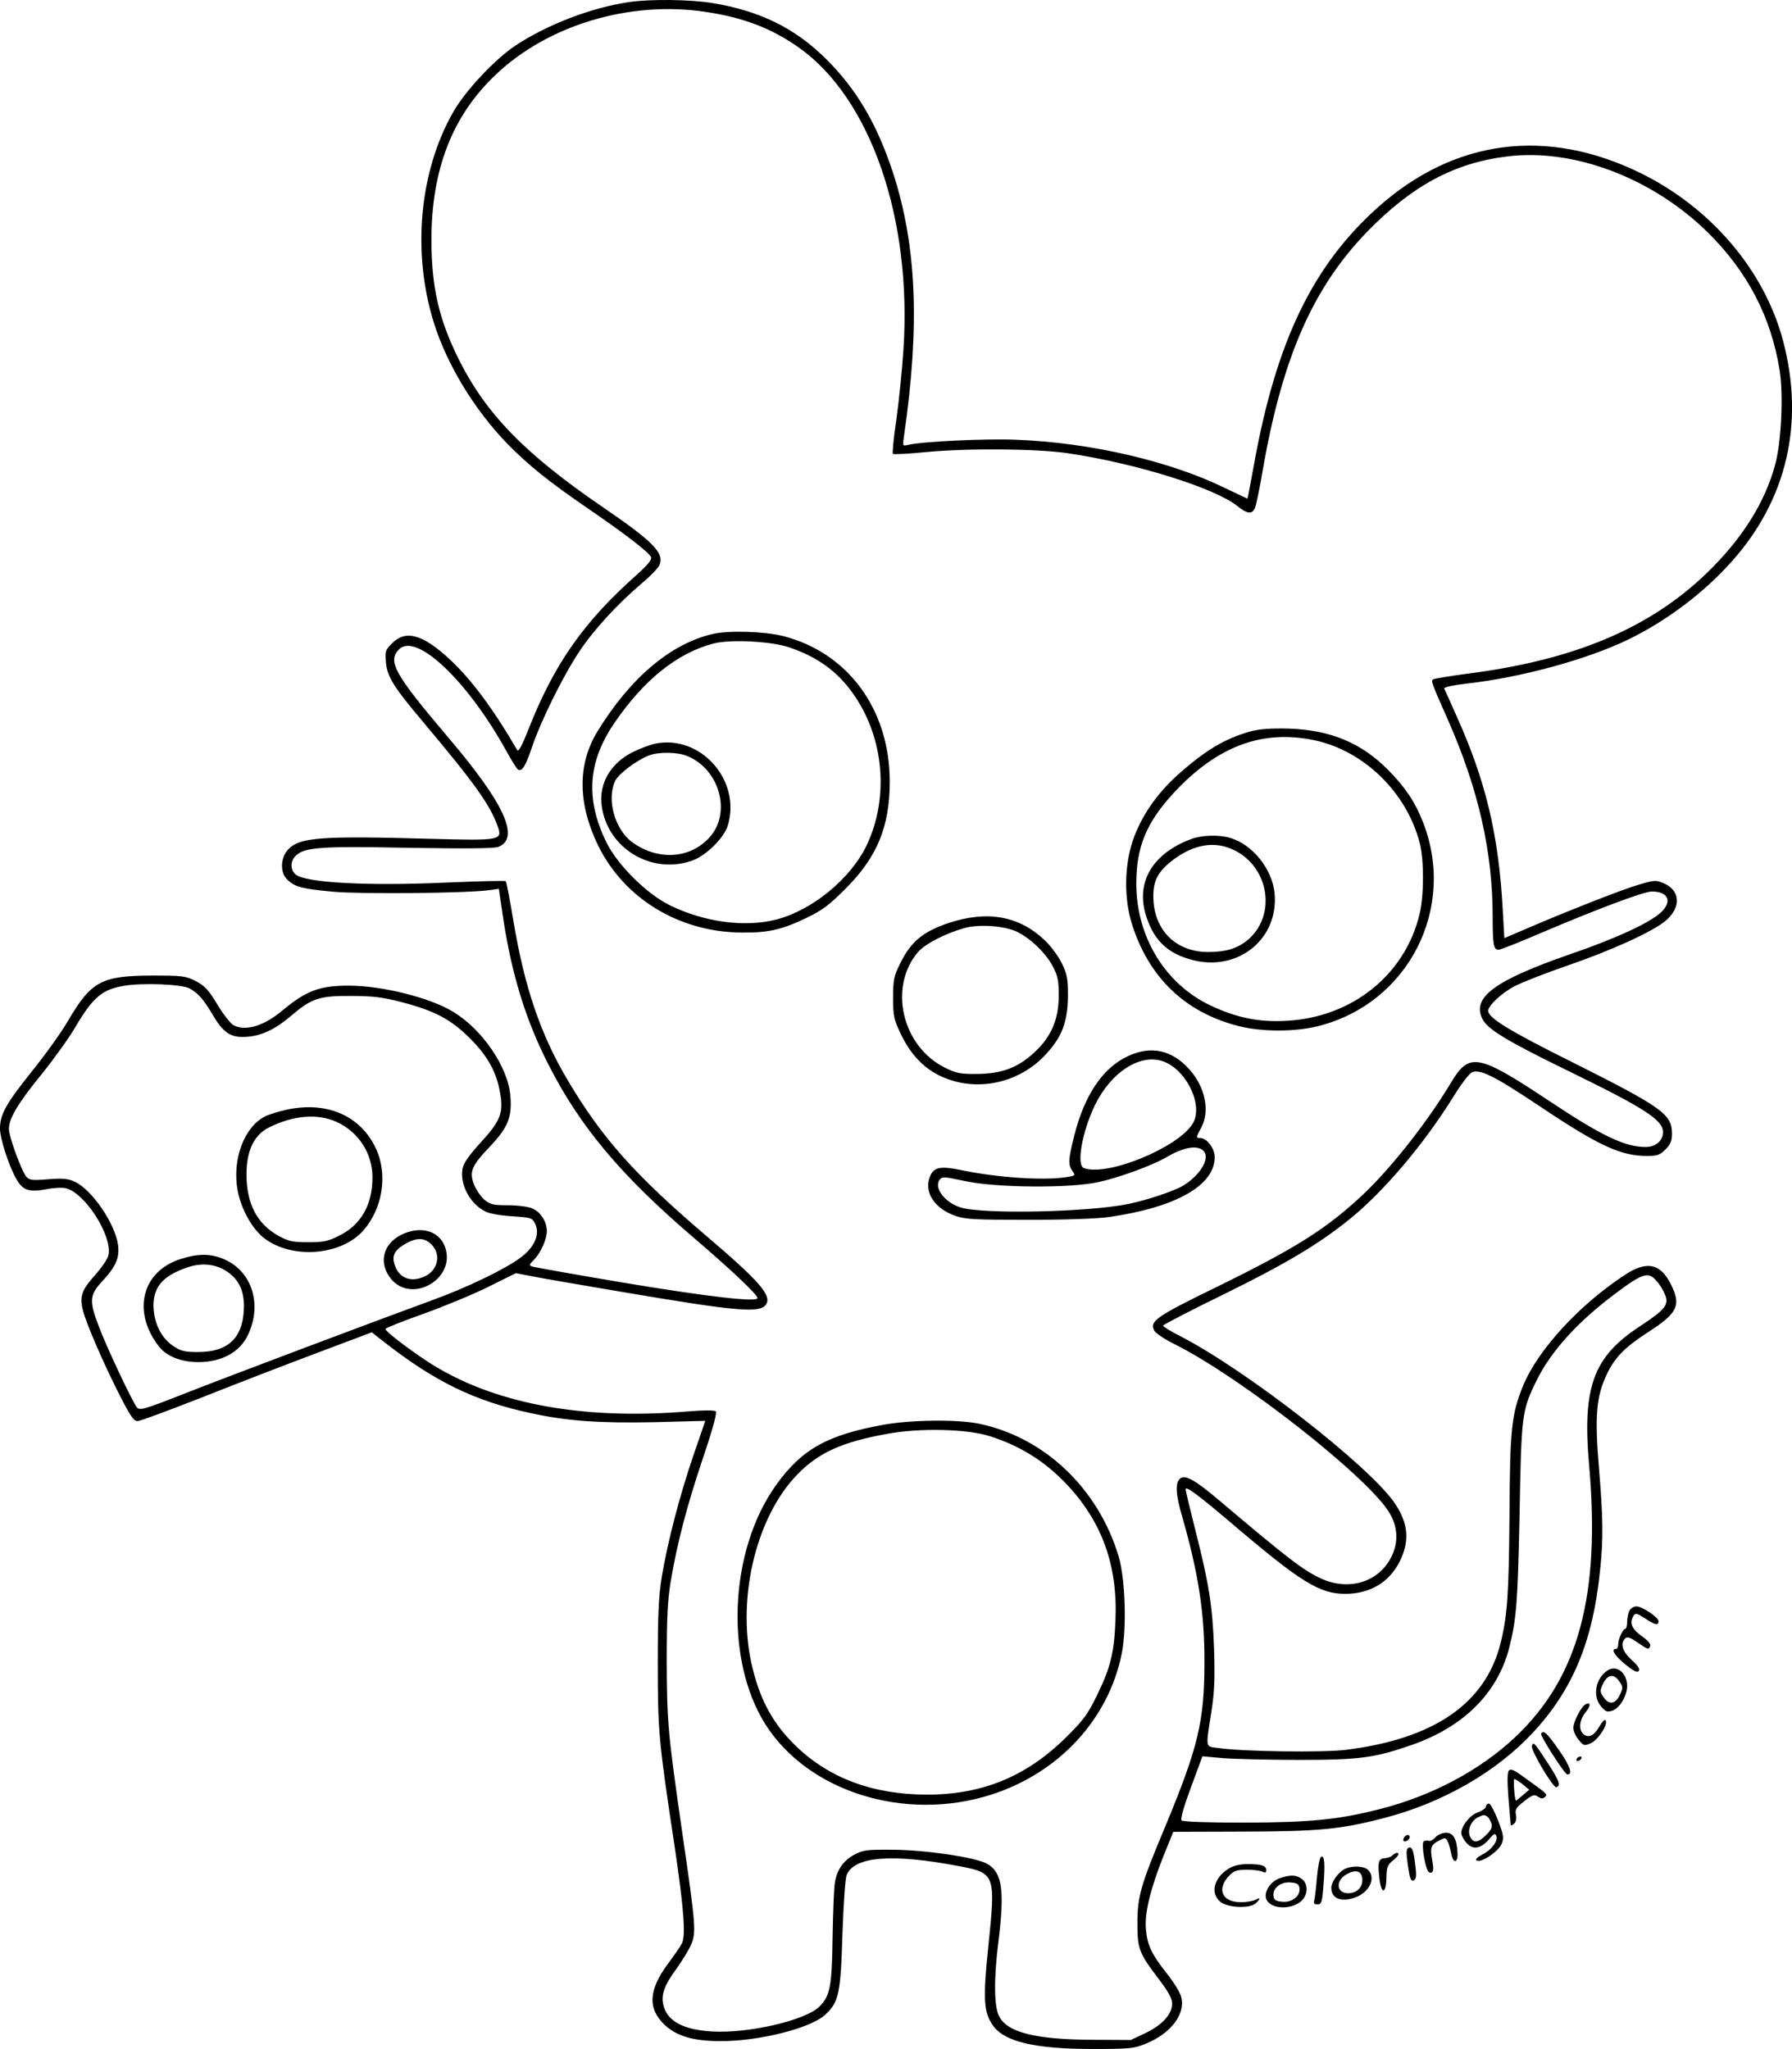 <?xml version="1.0" encoding="UTF-8"?>
<svg xmlns="http://www.w3.org/2000/svg" version="1.0" viewBox="0 0 799.532 914.318" preserveAspectRatio="xMidYMid meet">
  <g transform="translate(-599.022,928.833) scale(0.1,-0.1)" fill="#000000" stroke="none">
    <path d="M8796 9279 c-168 -25 -364 -100 -506 -194 -92 -61 -225 -203 -279 -299 -150 -264 -183 -625 -85 -938 58 -186 181 -389 329 -541 92 -94 184 -168 353 -284 167 -114 279 -200 287 -221 4 -11 -13 -33 -62 -77 -238 -211 -370 -399 -484 -689 -29 -74 -46 -105 -51 -95 -105 181 -205 316 -301 405 -121 112 -196 133 -257 72 -30 -29 -32 -36 -28 -84 5 -64 34 -111 164 -265 233 -277 302 -374 335 -469 22 -61 11 -63 -291 -55 -497 14 -589 7 -642 -45 -37 -37 -40 -106 -5 -138 34 -32 65 -40 204 -53 126 -11 594 -7 695 7 l44 6 18 -123 c38 -255 101 -461 203 -661 142 -279 325 -497 653 -777 159 -136 280 -250 280 -265 0 -20 -223 6 -595 68 -214 36 -398 69 -408 72 -18 6 -17 8 7 32 30 32 56 91 56 127 0 42 -28 85 -65 101 -19 8 -67 14 -109 14 -65 0 -78 3 -105 25 -16 14 -37 45 -46 68 -22 58 -11 83 74 172 78 83 97 130 88 226 -11 127 -126 295 -256 373 -104 63 -317 116 -465 116 -129 0 -189 -22 -296 -111 -83 -70 -166 -94 -219 -65 -12 7 -45 48 -71 92 -39 65 -56 83 -96 104 -45 23 -58 25 -194 25 -227 -1 -272 -24 -377 -203 -30 -52 -103 -153 -161 -225 -116 -145 -141 -191 -142 -254 0 -44 38 -163 72 -224 29 -52 56 -62 132 -48 35 7 75 9 90 5 86 -21 209 -214 190 -299 -3 -16 -30 -55 -60 -89 -66 -73 -73 -103 -45 -186 29 -84 101 -245 164 -367 41 -79 56 -100 72 -98 11 0 139 48 285 105 146 58 376 147 512 198 l247 93 56 -44 c227 -177 403 -263 655 -317 160 -35 306 -45 551 -40 l226 6 -54 -157 c-61 -179 -114 -383 -140 -538 -14 -87 -18 -163 -18 -388 0 -305 4 -346 76 -822 40 -270 50 -395 31 -428 -5 -11 -33 -51 -61 -89 -87 -117 -92 -199 -17 -272 55 -52 129 -74 253 -74 171 0 397 57 463 116 63 57 71 95 79 364 5 135 12 246 19 262 35 83 204 96 506 38 156 -30 159 -38 126 -355 -25 -240 -21 -297 21 -356 51 -72 188 -104 444 -104 164 0 185 2 236 23 114 46 180 134 159 210 -5 20 -34 67 -64 104 -67 85 -87 126 -93 197 -7 71 20 181 79 329 l43 106 315 1 c337 1 432 10 627 61 258 67 498 204 661 379 179 192 269 408 301 724 15 141 14 233 -5 461 -19 228 -12 317 35 415 35 75 81 122 185 189 127 82 146 117 107 201 -47 104 -109 120 -207 57 -207 -135 -392 -336 -459 -499 -51 -126 -58 -191 -60 -578 -3 -352 -9 -445 -40 -570 -67 -268 -296 -426 -689 -475 -101 -13 -461 -8 -571 8 -58 8 -56 -5 -30 162 14 90 16 150 12 280 -7 191 -22 288 -83 528 -24 95 -44 178 -44 184 0 17 52 -21 206 -152 310 -264 393 -315 509 -314 108 1 193 51 240 144 46 92 39 171 -23 262 -114 166 -664 594 -956 744 -42 21 -76 42 -76 47 0 4 123 68 273 141 276 136 420 222 559 334 153 124 333 337 463 547 33 54 70 102 82 108 36 16 99 -15 301 -150 264 -177 363 -223 480 -223 46 0 58 4 83 29 23 23 29 38 29 71 0 86 -43 117 -448 320 -279 139 -372 196 -372 228 0 23 61 80 117 109 32 17 139 59 238 93 195 67 379 151 436 199 71 59 67 136 -8 168 -36 15 -42 14 -113 -7 -70 -20 -334 -124 -516 -203 l-82 -35 -7 126 c-18 334 -76 577 -207 867 -27 61 -51 115 -54 120 -3 7 35 15 101 23 242 27 538 108 721 197 170 83 334 206 460 347 247 276 327 620 229 988 -84 313 -320 590 -633 745 -419 206 -831 153 -1172 -150 -292 -260 -456 -599 -555 -1150 -15 -82 -28 -151 -29 -152 0 0 -45 21 -99 47 -245 120 -599 203 -932 216 -137 6 -422 -8 -484 -23 -24 -6 -24 -5 -17 43 71 490 56 848 -50 1173 -71 216 -162 371 -298 506 -140 139 -296 215 -509 250 -99 16 -275 18 -371 4z m344 -44 c168 -25 293 -73 416 -160 319 -227 504 -763 465 -1348 -6 -94 -21 -236 -32 -315 -12 -79 -18 -146 -15 -149 3 -3 70 0 148 8 191 18 494 15 631 -5 301 -44 658 -155 758 -236 45 -36 66 -38 79 -7 5 12 21 89 35 172 87 498 223 809 464 1058 199 205 388 308 624 337 298 38 650 -96 897 -339 177 -175 282 -377 320 -613 18 -108 8 -321 -19 -421 -46 -173 -151 -338 -312 -492 -256 -244 -591 -383 -1062 -443 -81 -11 -151 -22 -154 -26 -8 -8 -6 -14 70 -186 134 -305 197 -585 197 -871 0 -126 4 -149 26 -149 8 0 92 33 187 74 254 108 461 186 497 186 78 0 94 -49 33 -100 -58 -47 -200 -112 -398 -180 -337 -117 -440 -193 -390 -290 23 -45 109 -97 373 -226 351 -171 432 -223 432 -278 0 -38 -33 -66 -77 -66 -93 0 -195 49 -427 203 -322 214 -360 221 -442 84 -103 -172 -263 -376 -388 -495 -164 -155 -299 -241 -660 -418 -267 -130 -298 -152 -276 -193 6 -12 48 -40 93 -62 299 -150 869 -599 958 -754 36 -62 39 -129 8 -192 -55 -114 -189 -156 -314 -99 -77 35 -147 88 -455 349 -110 93 -152 116 -175 97 -22 -18 -19 -73 10 -170 72 -252 100 -429 99 -650 0 -263 -28 -378 -173 -728 -112 -267 -126 -316 -126 -437 0 -115 7 -132 99 -253 40 -53 56 -83 56 -104 0 -48 -44 -96 -119 -132 l-66 -31 -170 1 c-256 1 -381 33 -417 105 -23 43 -24 168 -3 334 28 227 17 308 -50 346 -50 29 -274 62 -420 63 -117 1 -134 -1 -173 -22 -49 -26 -79 -69 -87 -127 -4 -22 -8 -130 -10 -240 -3 -222 -11 -263 -59 -311 -61 -61 -314 -120 -476 -111 -128 7 -200 44 -219 114 -13 47 2 91 56 164 25 35 55 83 66 108 24 55 22 85 -38 496 -65 450 -69 497 -70 770 0 196 4 273 18 358 29 171 72 336 144 550 42 124 63 201 57 207 -6 6 -52 6 -124 0 -480 -40 -878 37 -1163 223 -92 61 -187 134 -187 145 0 4 75 34 168 67 92 33 223 87 291 121 l123 61 72 -14 c39 -8 215 -38 391 -68 536 -91 632 -99 655 -54 21 39 -36 104 -260 295 -327 278 -475 445 -628 704 -121 204 -192 415 -241 708 -16 95 -31 175 -34 178 -3 3 -121 0 -264 -6 -357 -16 -633 -1 -675 37 -23 21 -23 58 1 82 39 39 113 44 506 36 254 -4 379 -3 398 4 99 38 29 193 -225 491 -239 282 -270 338 -217 391 77 77 308 -144 480 -457 23 -41 45 -77 51 -80 17 -11 34 17 62 101 41 120 139 318 211 426 66 99 170 212 283 308 35 29 68 64 74 77 24 53 -26 105 -252 259 -348 238 -521 416 -643 660 -89 179 -121 321 -122 530 0 317 93 556 287 740 233 222 600 332 938 280z m-2305 -4357 c39 -21 64 -49 109 -126 46 -76 79 -96 151 -90 65 5 126 35 196 95 89 76 124 88 264 87 97 0 140 -5 225 -27 150 -39 221 -77 306 -161 79 -79 119 -150 135 -242 17 -90 3 -127 -86 -224 -52 -57 -76 -91 -81 -116 -13 -70 32 -156 100 -191 18 -10 68 -19 121 -22 86 -6 90 -7 103 -34 22 -46 -2 -103 -63 -149 -68 -52 -242 -136 -400 -193 -254 -93 -873 -326 -1085 -409 -198 -78 -216 -83 -229 -68 -20 25 -133 264 -169 359 -44 114 -43 142 12 201 63 68 80 105 73 164 -12 94 -115 246 -193 283 -31 14 -52 16 -119 11 -71 -6 -83 -4 -97 11 -22 26 -78 179 -78 214 0 46 40 114 147 245 54 67 120 159 147 205 81 138 122 173 224 189 86 13 251 6 287 -12z m6547 -1307 c14 -15 30 -42 37 -60 19 -45 1 -67 -118 -145 -202 -134 -251 -269 -221 -612 52 -583 -47 -951 -329 -1217 -158 -149 -373 -263 -606 -322 -185 -47 -309 -59 -602 -60 -166 0 -276 4 -281 10 -6 6 11 65 42 148 l51 138 90 -8 c50 -4 203 -8 340 -8 274 0 338 9 505 67 231 81 382 231 434 434 32 126 38 202 46 594 8 447 10 464 76 598 63 129 182 261 349 386 125 94 150 102 187 57z M9169 6459 c-188 -44 -368 -197 -514 -436 -89 -147 -87 -321 4 -508 116 -236 360 -385 636 -388 121 -2 183 12 295 66 70 34 101 57 175 132 139 139 195 276 195 475 0 322 -186 576 -476 650 -82 21 -245 26 -315 9z m341 -59 c125 -42 215 -106 285 -205 141 -197 164 -470 59 -685 -72 -145 -241 -284 -400 -325 -140 -36 -320 -12 -474 63 -104 51 -232 178 -283 279 -95 193 -85 359 33 533 132 194 282 315 445 357 75 19 254 10 335 -17z M8914 5970 c-23 -5 -69 -22 -103 -39 -98 -50 -150 -141 -136 -240 26 -188 220 -306 401 -244 63 21 145 102 162 159 59 201 -122 405 -324 364z m144 -56 c142 -59 196 -251 100 -360 -86 -98 -231 -108 -347 -24 -78 57 -115 191 -76 274 15 31 94 91 150 113 43 17 130 16 173 -3z M11571 6025 c-118 -33 -205 -86 -329 -197 -94 -86 -161 -184 -198 -292 -37 -110 -39 -254 -5 -366 74 -241 237 -399 476 -460 105 -27 254 -27 359 0 400 102 616 525 465 910 -36 91 -78 154 -155 232 -120 122 -259 179 -444 185 -81 2 -131 -2 -169 -12z m284 -40 c221 -47 412 -233 470 -460 19 -76 19 -231 -1 -315 -64 -271 -301 -462 -595 -477 -122 -7 -223 14 -339 69 -202 96 -330 307 -330 543 0 164 45 273 167 405 194 209 395 284 628 235z M11307 5545 c-178 -66 -253 -197 -201 -351 36 -106 97 -162 206 -190 203 -52 384 95 365 298 -10 107 -97 217 -197 247 -50 15 -126 13 -173 -4z m191 -51 c157 -78 188 -294 57 -402 -46 -37 -96 -52 -176 -52 -144 1 -241 99 -243 245 -1 74 21 115 88 166 94 71 188 86 274 43z M10224 5170 c-114 -38 -169 -83 -216 -178 -30 -60 -33 -75 -33 -157 0 -80 4 -97 32 -156 53 -113 128 -182 233 -213 146 -44 310 2 415 116 74 79 99 146 100 263 0 79 -4 97 -28 146 -15 31 -50 78 -77 103 -115 108 -255 132 -426 76z m298 -37 c62 -28 134 -96 166 -158 22 -42 26 -63 26 -130 0 -106 -34 -185 -111 -255 -73 -67 -144 -93 -253 -94 -74 -1 -93 3 -142 27 -194 95 -256 363 -120 519 32 35 118 80 202 104 63 19 174 12 232 -13z M11022 4575 c-111 -52 -192 -171 -238 -351 -28 -112 -29 -132 -9 -161 14 -20 13 -21 -23 -27 -103 -17 -311 -3 -474 31 -92 19 -121 13 -138 -27 -29 -70 18 -144 112 -177 46 -16 87 -18 328 -18 171 0 308 5 362 13 296 43 468 141 468 267 0 38 -35 85 -65 85 -19 0 -19 3 5 47 39 73 18 179 -52 258 -78 88 -172 109 -276 60z m161 -24 c104 -40 178 -199 128 -278 -68 -108 -383 -236 -485 -197 -34 13 -8 161 49 280 73 150 205 234 308 195z m172 -394 c39 -29 -3 -108 -85 -159 -40 -24 -158 -64 -244 -82 -178 -37 -649 -47 -749 -16 -70 21 -121 87 -95 123 12 16 20 15 113 -5 137 -30 465 -33 595 -5 89 19 240 74 300 109 77 45 134 57 165 35z M9935 2931 c-252 -45 -367 -109 -481 -268 -210 -291 -232 -779 -49 -1069 191 -302 624 -437 1008 -314 302 97 523 336 582 629 23 114 16 335 -14 435 -91 302 -330 530 -622 591 -95 20 -298 18 -424 -4z m470 -51 c138 -44 247 -112 346 -217 157 -167 227 -363 216 -607 -6 -146 -23 -212 -84 -336 -39 -81 -60 -109 -137 -185 -176 -174 -373 -255 -619 -255 -244 0 -443 75 -593 224 -93 92 -149 193 -184 332 -78 301 9 681 200 875 94 96 199 143 399 179 145 27 354 22 456 -10z M7263 4335 c-35 -8 -76 -21 -91 -29 -93 -48 -146 -191 -122 -328 15 -83 65 -174 119 -215 124 -95 343 -78 442 34 87 99 110 250 57 365 -69 149 -222 215 -405 173z m229 -53 c97 -44 159 -139 160 -245 1 -124 -51 -215 -149 -263 -49 -25 -70 -29 -138 -29 -70 0 -87 4 -133 29 -95 53 -142 143 -142 274 0 106 34 176 100 209 110 55 217 63 302 25z M7780 3778 c-83 -42 -102 -128 -44 -198 91 -108 281 -3 243 134 -22 81 -110 108 -199 64z m135 -43 c43 -42 31 -111 -25 -140 -58 -30 -113 -15 -135 39 -19 46 -9 72 39 101 53 32 90 32 121 0z M6796 3670 c-171 -54 -217 -231 -100 -386 34 -47 101 -74 179 -74 105 0 186 45 222 122 63 134 19 278 -100 334 -63 29 -120 30 -201 4z m206 -55 c57 -38 81 -93 76 -175 -7 -125 -73 -185 -204 -185 -60 0 -77 4 -111 27 -54 36 -87 104 -88 180 0 84 42 132 146 169 67 24 129 18 181 -16z M13260 2101 c-5 -11 -10 -33 -10 -50 0 -17 -4 -31 -8 -31 -11 0 -32 -46 -32 -70 0 -11 -4 -20 -10 -20 -24 0 -6 -30 42 -69 38 -31 54 -38 60 -29 6 9 -5 25 -32 49 -41 37 -52 73 -29 96 9 9 23 5 55 -18 49 -33 50 -34 57 -15 3 8 -12 26 -39 44 -44 32 -55 59 -35 91 8 12 16 10 50 -12 45 -30 61 -34 61 -13 0 17 -73 66 -99 66 -11 0 -25 -9 -31 -19z M13161 1833 c-53 -36 -66 -115 -27 -160 21 -24 27 -26 51 -18 33 12 65 67 65 110 0 59 -49 97 -89 68z m55 -49 c16 -23 16 -28 1 -60 -20 -41 -49 -45 -73 -8 -16 23 -16 28 -1 60 20 41 49 45 73 8z M13063 1682 c-20 -13 -53 -77 -53 -104 0 -15 11 -39 24 -54 21 -26 25 -27 53 -15 32 13 79 84 67 102 -4 7 -15 -5 -28 -27 -23 -41 -48 -53 -71 -34 -23 19 -18 65 10 98 24 28 23 49 -2 34z M12866 1552 c-5 -9 105 -181 117 -182 26 -1 12 39 -38 110 -54 77 -68 89 -79 72z M12825 1498 c-7 -18 95 -189 109 -185 21 7 14 27 -35 103 -63 97 -67 101 -74 82z M13025 1440 c-3 -5 -2 -10 4 -10 5 0 13 5 16 10 3 6 2 10 -4 10 -5 0 -13 -4 -16 -10z M12722 1387 c-7 -8 -7 -48 -2 -117 5 -58 9 -111 10 -119 0 -11 3 -11 15 -1 9 7 12 22 9 39 -5 24 0 33 36 61 37 29 45 32 62 21 15 -10 23 -10 32 -1 12 12 11 12 -100 92 -40 29 -54 35 -62 25z m62 -61 l29 -24 -29 -25 c-16 -14 -30 -25 -30 -24 -7 9 -13 97 -7 97 4 -1 21 -11 37 -24z M12620 1227 c0 -7 -16 -19 -36 -26 -36 -13 -74 -61 -74 -93 0 -9 10 -29 23 -43 28 -33 65 -27 102 17 20 24 26 27 31 14 9 -23 -21 -63 -63 -84 -23 -12 -32 -22 -24 -26 19 -12 97 40 111 74 11 27 9 39 -16 105 -16 41 -34 75 -41 75 -7 0 -13 -6 -13 -13z m6 -45 c6 -4 14 -17 18 -30 6 -17 0 -29 -23 -52 -35 -35 -56 -38 -71 -9 -15 27 3 72 33 87 27 13 29 13 43 4z M12395 1090 c-10 -12 -24 -19 -30 -16 -7 2 -16 1 -22 -2 -14 -9 8 -134 24 -139 18 -6 22 9 13 56 -10 55 -5 68 31 86 26 14 29 14 38 -3 5 -9 12 -34 16 -55 9 -47 31 -43 28 5 -3 61 -19 88 -51 88 -16 0 -37 -9 -47 -20z M12255 1089 c-4 -6 -5 -13 -2 -16 7 -7 27 6 27 18 0 12 -17 12 -25 -2z M12273 1042 c-9 -6 -9 -25 -1 -79 8 -57 13 -70 25 -66 12 5 14 18 8 67 -8 69 -15 88 -32 78z M12203 1009 c-7 -7 -22 -12 -35 -13 -28 -1 -32 -20 -23 -93 9 -71 30 -66 31 7 1 45 5 57 28 75 26 21 33 35 18 35 -4 0 -13 -5 -19 -11z M11884 1002 c-6 -4 -14 -45 -18 -92 -4 -47 -9 -93 -12 -102 -4 -13 0 -18 14 -18 18 0 21 9 27 83 8 98 5 139 -11 129z M11474 951 c-68 -41 -86 -112 -38 -150 34 -27 134 -30 158 -5 22 21 20 27 -3 14 -11 -5 -40 -10 -65 -10 -85 0 -109 60 -50 120 20 20 34 25 77 25 28 0 60 -4 70 -9 12 -6 17 -4 17 7 0 20 -22 27 -83 27 -34 0 -63 -7 -83 -19z M11994 950 c-29 -12 -64 -58 -64 -86 0 -50 49 -67 114 -40 59 25 85 86 50 120 -17 17 -66 20 -100 6z m74 -43 c5 -39 -23 -67 -63 -67 -53 0 -57 57 -6 85 40 22 65 15 69 -18z M11700 907 c-46 -16 -77 -71 -56 -101 27 -41 121 -38 159 6 24 29 22 73 -5 92 -26 19 -50 19 -98 3z m88 -44 c5 -35 -32 -65 -76 -61 -29 2 -38 8 -40 25 -5 35 32 65 76 61 29 -2 38 -8 40 -25z"></path>
  </g>
</svg>
